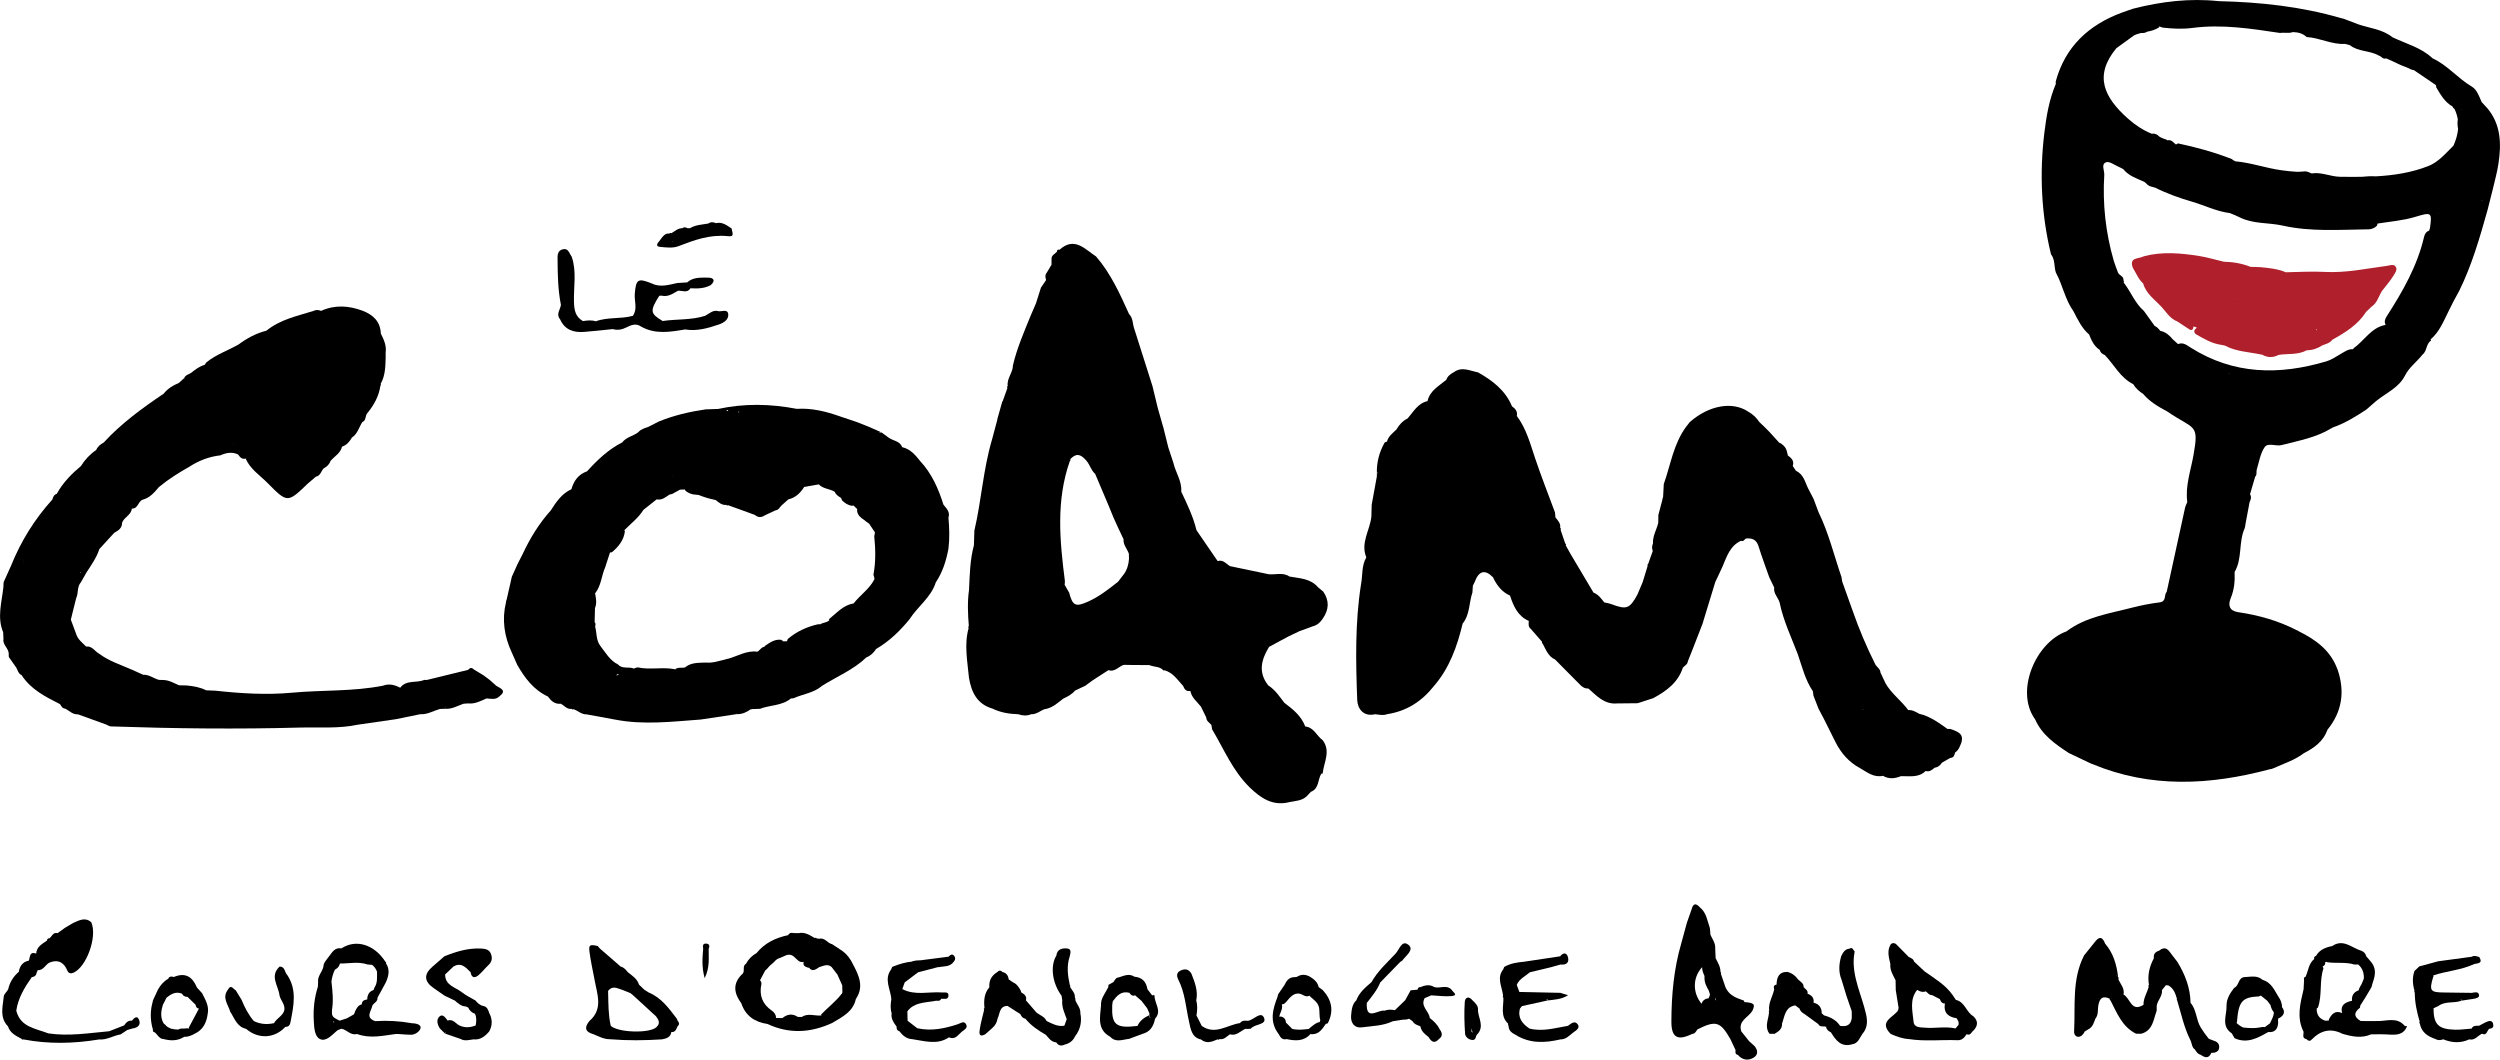 <?xml version="1.0" encoding="UTF-8"?>
<svg xmlns="http://www.w3.org/2000/svg" viewBox="0 0 1294.76 548.74">
  <path d="m1288.06 55.9c-.93-1.01-1.86-2.02-2.79-3.03-1.36-2.94-2.33-6.38-5.18-8.07-7.22-4.25-12.54-11.07-20.24-14.59-5.91-5.61-13.75-7.53-20.81-10.93-5.15-4.14-11.68-4.63-17.63-6.66h.02c-2.26-.86-4.52-1.72-6.78-2.58-.67-.31-1.36-.49-2.05-.6-20.73-6.07-42-8.34-63.53-8.84-15-1.61-29.7.18-44.23 3.88-2.05.71-4.13 1.38-6.16 2.14-17.04 6.4-29.09 17.57-34.01 35.56.01.44.03.87.04 1.31.15.1.27.22.37.35-.12-.12-.24-.24-.37-.35-3.43 8.03-4.88 16.69-5.91 25.12-2.59 21.13-1.65 42.27 3.41 63.09 2.23 2.79 1.49 6.37 2.53 9.48 3.54 6.47 4.76 13.99 9.14 20.08 2.23 4.32 4.3 8.74 8.09 12 1.22 3.1 2.58 6.11 5.55 8.01.27 1.47 1.41 2.08 2.6 2.64.18.05.35.12.52.2-.17-.07-.34-.13-.52-.2 4.85 5.05 8.02 11.74 14.67 15.04-.04-.16-.05-.33-.05-.51.02.17.04.33.05.51 1.27 2.19 3.15 3.75 5.21 5.13 3.4 3.99 7.81 6.59 12.36 8.99 14.21 9.75 16.63 5.96 13.62 22.84-1.41 7.9-4.3 15.81-3.18 24.12-.39 1-.93 1.96-1.16 2.99-3.19 14.49-6.33 28.98-9.49 43.47-1.55 1.58.06 5.01-3.66 5.48-4.79.6-9.58 1.52-14.25 2.73-11.7 3.05-23.92 4.71-33.99 12.28l-.05.04c-15.9 5.65-26.8 31.05-16.18 45.57 3.52 8.07 10.41 12.78 17.39 17.39 3.59 1.71 7.18 3.42 10.77 5.12.47.26.94.46 1.39.58 30.31 12.65 61.04 10.98 91.97 2.72.58-.05 1.15-.18 1.7-.45 0 0 0 .01.01.02 5.42-2.49 11.2-4.25 16.01-7.95t0 0s0 0 0 0c5.36-2.72 10.05-6.13 12.16-12.11 7.61-9.38 9.07-19.79 5.24-31.1s0 0 0 0c0 .03 0 .05-.01.08-3.48-9.93-11.22-15.56-20.17-19.98-.34-.35-.63-.5-.86-.44-9.57-4.99-19.82-7.85-30.47-9.43-4.54-.68-5.38-3.55-3.86-7.22 1.83-4.41 2.24-8.93 2.02-13.59 4.11-7 1.94-15.45 5.22-22.65.23-.75.36-1.53.43-2.31.7-3.74 1.41-7.47 2.11-11.21.63-1.33 1.13-2.66.22-4.08.89-3.02 1.77-6.04 2.66-9.07 1.11-1.07.46-2.53.83-3.73 1.21-3.94 1.84-8.32 4.08-11.59 1.72-2.51 5.87-.31 8.81-1.08 8.77-2.28 17.79-3.85 25.69-8.67.2-.04.41-.16.67-.4 6.31-2.19 11.96-5.62 17.48-9.31v.01s0 0 0 0c1.68-1.46 3.36-2.93 5.04-4.39.09 0 .17-.08.25-.2 5.09-4.11 11.5-6.71 14.71-12.96 2.14-4.34 6.14-7.13 9.03-10.85 2.49-1.84 1.81-5.6 4.46-7.33l.08-.39-.37-.15c4.67-3.93 6.8-9.48 9.42-14.72.88-1.76 1.76-3.51 2.64-5.27.96-1.76 1.92-3.52 2.88-5.28 6.53-13.28 10.6-27.43 14.59-41.61.89-3.53 1.78-7.05 2.68-10.58 1.02-4.48 2.31-8.92 3-13.45 1.58-10.37 1.43-20.48-5.88-29.1zm-182.91-37.56s-.06 0-.08 0c.03-.03.05-.05.08-.08v.07zm157.81 92.06c-.07.02-.15.04-.22.07 0-.04 0-.08 0-.12 0-.02-.02-.03-.02-.05.02 0 .05-.02.07-.03-.01.02-.03.05-.04.07.08 0 .15.03.23.06zm22.56-6.5c-.12-.01-.24-.03-.35-.05.09-.07.19-.13.29-.19s0 0 0 0v-.02s.01.01.02.02c0 0-.01 0-.02 0 .02.08.04.15.06.23zm-10.7-47.31c-.02.08-.03.17-.05.25-.01 0-.02.02-.03.03-.01 0-.03 0-.04-.01.18-.27-.26-.36.12-.26zm-48.59 62.22c1.57-.02 3.09-.44 4.36-1.49.47-.37.67-.94.77-1.53 6.48-1.05 13.11-1.55 19.34-3.42 8.51-2.55 8.98-2.58 7.78 5.8-.17.43-.3.88-.45 1.32-1.57.47-2.27 1.81-2.6 3.21-3.51 15.05-11.03 28.19-19.27 41-.93 1.44-1.53 2.94-.62 4.56-7.53 1.34-11.04 8.21-16.67 12.16-.05.15-.12.29-.19.43-2.58-.18-4.61 1.45-6.75 2.66-2.31 1.31-4.46 2.86-7.06 3.63-24.39 7.24-48.01 6.97-70.27-7.08-1.98-1.25-3.97-3.01-6.67-1.82-.02 0-.03-.02-.04-.02.03 0 .06-.02.09-.03-.93-.84-1.85-1.68-2.78-2.53s0 0 0 0c-1.73-2.11-3.72-3.78-6.35-4.29-.21-.23-.41-.46-.62-.7-.41-.47-.84-.91-1.32-1.3-.35-.24-.68-.42-1.01-.57-1.86-2.59-3.71-5.17-5.57-7.76-4.71-4.04-6.73-10-10.5-14.71.06-.14.19-.3.17-.43-.04-.28-.16-.55-.25-.83.17-2.15-2.34-2.36-2.87-4-.74-2.04-1.59-4.04-2.19-6.12-4.18-14.51-5.81-29.32-4.88-44.39.14-2.27-1.81-5.56 1.01-6.53 1.69-.59 4.32 1.48 6.52 2.4.78.33 1.51.77 2.27 1.15 2.82 3.53 6.97 4.8 10.83 6.56.68.49 1.33 1.02 1.89 1.66.53.36 1.09.65 1.71.83.7.17 1.39.36 2.09.55 6.15 3.11 12.68 5.4 19.22 7.31 6.47 1.89 12.69 5.04 19.46 5.87 1.79.68 3.56 1.41 5.27 2.28 6.99 3.46 14.83 2.56 22.2 4.22 14.47 3.25 29.26 2.1 43.96 1.92zm-117.3 53.04s-.04.01-.06.02c.02-.02.04-.04.07-.06 0 0 0 .01.01.02 0 0-.01.01-.02.02zm-21.59-81.41s.08-.06.13-.1c0 .07 0 .14.01.2-.05-.04-.09-.07-.14-.11zm35.13-17.69s-.02-.02-.02-.02h.03v.03zm-27.4 324.07s0 0 0 .01c-.03.02-.06.03-.1.05.03-.02.06-.04.09-.06zm56.7-79.37s-.01 0-.02 0c0-.02 0-.03 0-.05h.02v.03zm2.5-123.75c.06-.12.11-.22.17-.34.05.04.11.06.16.1-.11.08-.22.16-.33.24zm97.77-166.19s.09.06.14.09c-.05.01-.1.02-.15.04 0-.04 0-.08.01-.13zm-116.62-13.03c15.36-2.04 30.37.36 45.44 2.6 2.04-.36 4.76.33 6.57-.46 2.57.08 5.05.56 7.21 2.57 6.75.37 12.96 3.97 19.84 3.55.39.09.78.19 1.18.28.46.15.93.28 1.4.4 4.31 3.46 10.33 2.65 14.93 5.38 1.34.27 2.09 2.11 3.79 1.43 3.59 1.43 6.95 3.44 10.62 4.67.72.3 1.43.61 2.11.99.54.24 1.11.39 1.69.46 3.78 2.57 7.57 5.14 11.35 7.71.1.34.17.71.17 1.14 2.26 3.82 4.46 7.71 8.48 9.99.12.31.28.6.5.87.17.12.33.24.5.36.84 1.78 1.4 3.56 1.69 5.33-.22 1.74-.17 3.48.16 5.1-.27 2.86-1.11 5.72-2.38 8.58-4.06 3.96-7.63 8.48-13.19 10.64-8.79 3.41-17.82 4.75-26.95 5.26-.22 0-.44 0-.66-.02-2.24-.13-4.5.06-6.75.27-3.72.05-7.44.02-11.17-.02-4.97-.06-9.71-2.57-14.76-1.73-.43-.17-.86-.36-1.28-.57-.63-.24-1.29-.42-1.96-.52-1.46.16-2.9.23-4.34.25-2.59-.14-5.17-.43-7.77-.77-8.17-1.08-16-3.98-24.21-4.67-.63-.34-1.25-.72-1.84-1.19-9.01-3.55-18.32-6.08-27.78-8.09-.37.14-.72.36-1.05.6-1.34-1.03-2.34-2.69-4.46-2.21-.07-.03-.13-.06-.2-.09-.08-.08-.14-.17-.24-.24-.5-.18-1.02-.35-1.52-.52-.54-.23-1.07-.47-1.61-.7-.51-.28-.99-.63-1.4-1.09-.49-.35-1.03-.6-1.61-.75-.54-.07-1.05-.08-1.54 0-4.56-1.86-8.64-4.58-12.31-7.85-12.09-10.79-17.93-21.97-6.02-36.43 3.03-2.2 6.07-4.4 9.1-6.59 1.19-.62 2.45-1.01 3.75-1.32 1.19.1 2.29-.06 3.01-.63 2.24-.46 4.45-1 6.39-2.36-.04-.16-.04-.31-.04-.47.63.3 1.27.58 1.89.69 5.07.57 10.26.83 15.25.17zm-38.55 171.88s.08.1.11.14c-.02.02-.04.03-.07.05l-.13-.05s.05-.1.08-.14zm40.34 48.52s-.09 0-.12.02c0-.11 0-.21-.01-.32.05.1.09.2.13.3z"></path>
  <path d="m1262.73 110.35h.01z"></path>
  <path d="m471.26 320.38c4.21-6.43 10.95-11.05 13.38-18.75 3.56-5.31 5.42-11.27 6.57-17.49.66-5.35.46-10.7 0-16.04.97-2.94-1-4.76-2.59-6.72-2.62-8.33-6.08-16.21-12.15-22.69-2.47-3.16-5.06-6.15-9.23-7.1-1.17-3.23-4.61-3.23-6.91-4.86-1.26-.93-2.52-1.85-3.79-2.78-.33.1-.66.21-.99.31-.03-.07-.06-.15-.08-.22l.53-.21.56.12c-2.18-.96-4.36-1.93-6.55-2.89-2.23-.88-4.46-1.76-6.7-2.64h-.02s0 0 0 0c-2.61-.88-5.22-1.75-7.84-2.63-.17-.07-.33-.13-.5-.17-7.22-2.54-14.56-4.37-22.31-3.87-13.58-2.62-27.16-2.89-40.74.05-2.14.07-4.27.14-6.41.21-8.35 1.22-16.52 3.12-24.35 6.32-1.83.94-3.66 1.87-5.49 2.81-1.85.62-3.75 1.16-5.1 2.72-2.59 2.03-6.19 2.48-8.3 5.27-7.18 3.64-12.88 9.08-18.22 14.97-4.46 1.55-6.86 4.9-8.09 9.27-4.98 2.27-7.88 6.57-10.67 10.97-6.06 6.72-10.72 14.34-14.54 22.51-.93 1.84-1.87 3.68-2.8 5.51-.95 2.11-1.9 4.22-2.85 6.34s0 0 0 0-.01.04-.01.04c-.9 3.96-1.79 7.91-2.69 11.87-.25.42-.34.84-.32 1.28-2.18 9-.94 17.67 3 26.07.94 2.12 1.88 4.24 2.82 6.37 3.9 6.81 8.47 12.97 15.87 16.4 1.65 2.26 3.55 4.07 6.66 3.74 1.85.88 3.12 2.99 5.56 2.65l.42.34.51-.18c2.39.67 4.2 2.82 6.9 2.69.15-.2.3-.41.44-.61h.01c-.15.2-.3.41-.46.61 4.94.91 9.88 1.81 14.81 2.72 14.77 2.86 29.54 1.04 44.31-.04 6.24-.94 12.49-1.87 18.73-2.81-.18-.19-.36-.38-.54-.56h.11c.14.19.28.38.43.57 2.8.11 5.14-1.05 7.34-2.62l.28.21.29-.2 4.02-.14c5.27-2.03 11.4-1.5 16.05-5.37.45-.03.89-.06 1.34-.09 4.89-2.23 10.52-2.74 14.77-6.44 7.69-4.86 16.29-8.31 22.97-14.74 2.18-.84 3.76-2.39 5-4.32 6.93-4.04 12.56-9.53 17.58-15.72zm-182 35.97s-.02-.01-.02-.02h.02zm156.44-134.73s-.04 0-.06 0c.02.02.03.05.05.07-.09-.08-.18-.16-.25-.25.08.07.18.12.27.18zm-62.96-7.98c-.06-.01-.12-.03-.18-.04-.02-.06-.03-.12-.07-.19-.46-.65.65-.26.25.23zm-5.72-1.32c.02.22.05.42.09.6-.36-.15-.71-.33-1.04-.59h.95zm-28.82 34.23s0 .07.02.1c-.04.06-.08.11-.13.17 0-.04 0-.07 0-.11h-.02c.04-.06.09-.1.13-.15zm-4.08 5.5s.03.03.04.05c-.01 0-.03 0-.04-.01 0 0 0-.01 0-.02 0 0 0-.01.01-.02zm-34.88 117.32s-.07-.02-.1-.03c.04-.03.08-.07.11-.1 0 .04 0 .09-.01.13zm9.91-19.61c.15-.22.38-.44.71-.64.24.15.48.3.72.44-.49.07-.97.13-1.43.19zm133.73-49.8c-2.55 5.04-7.41 8.21-10.8 12.57-.02 0-.04 0-.06-.01-5.34.91-8.68 4.94-12.59 8.07-.05.31-.02.58.08.83-.04-.04-.09-.07-.13-.11-1.19 1.25-3.18 1-4.51 2-.39-.03-.77-.05-1.16-.02-5.85 1.33-11.16 3.76-15.76 7.68-.11.5-.24.87-.37 1.14-.65.01-1.3.02-1.95.04-.36-.3-.72-.63-1.06-.8-3.42-.44-5.94 1.52-8.54 3.25-.03.13-.05.24-.07.36-1.69.15-2.38 1.86-3.72 2.56-5.54-.77-10.17 2.27-15.19 3.66-.42 0-.82.1-1.21.3-3.35.76-6.62 2-10.15 1.66-3.79.17-7.69-.17-10.91 2.51-1.71.49-3.75-.38-5.23 1.12-.05-.07-.08-.14-.13-.2-6.34-1.24-12.83.47-19.17-.94-.68.1-1.32.31-1.93.64-2.61-1.17-6.06.4-8.24-2.14-4.26-2.08-6.44-6.13-9.19-9.65-2.25-2.97-1.76-6.66-2.67-9.99.17-.54.23-1.09.14-1.66-.16-.22-.28-.44-.4-.66.06-2.41.12-4.83.18-7.24 1.05-2.54.53-5.09.06-7.64 3.19-3.95 3.27-9.1 5.24-13.51.82-2.55 1.65-5.09 2.47-7.64.33 0 .67-.03 1-.12 3.41-2.89 6.13-6.2 6.73-10.83-.11-.21-.2-.42-.29-.62 3.38-3.42 7.29-6.34 9.87-10.51 2.29-1.81 4.57-3.63 6.86-5.44 2.74.56 4.63-1.16 6.67-2.49.44-.09.87-.18 1.31-.27 1.37-.76 2.73-1.52 4.1-2.27l2.58-.09c.04.14.08.3.12.47 1.11 1.11 2.52 1.7 4.04 2.06.97.15 1.95.24 2.94.32 2.84 1.13 5.77 2.04 8.8 2.61 1.65 1.27 3.2 2.77 5.54 2.52l.41.35s.51-.18.51-.18c2.33.84 4.66 1.69 7 2.53 2.28.83 4.56 1.66 6.83 2.49 1.74 1.52 3.52 1.38 5.33.14 1.82-.85 3.64-1.69 5.46-2.54 1.62-.14 2.09-1.67 3.09-2.55 1.16-1.03 2.31-2.07 3.47-3.1 3.73-.86 6.23-3.29 8.18-6.42 0 0-.01 0-.02 0 2.54-.45 5.08-.9 7.62-1.35 2.23 2.43 5.72 2.18 8.29 3.9.61 1.58 1.97 2.33 3.27 3.15.12.44.27.87.51 1.28 1.47 1.39 3.07 2.54 5.17 2.75.28-.06.53-.09.77-.1.63.61 1.26 1.21 1.89 1.82 0 .3-.01.61-.07.96.29 2.32 1.98 3.56 3.74 4.74.75.67 1.65 1.26 2.5 1.87.99 1.48 1.98 2.96 2.97 4.45 0 .58-.1 1.23-.34 1.97.68 6.69.86 13.38-.42 20.04.33.78.5 1.55.56 2.32z"></path>
  <path d="m341.57 127.82c3.24.35 6.9.81 9.78-.31 8.22-3.19 16.29-6.13 25.37-5.22 3.08.31 3.14-.23 2.17-3.96h.02c-2.47-1.59-4.81-3.57-8.1-2.75-1.36-.6-2.7-.73-3.99.19-3.2.58-6.54.64-9.44 2.39-.41.02-.82.04-1.23.06-.92-.49-1.84-.81-2.76-.02-2.35-.09-3.89 1.61-5.74 2.61-.35-.27-.65-.22-.89.15-2.1-.24-3.24 1.12-4.33 2.58-.35.48-.71.96-1.06 1.44s0 0 0 0c-1.06 1.06-1.78 2.62.21 2.84zm6.88-2.47s-.1-.03-.15-.05c0-.03 0-.05 0-.09-.15-.49.15-.2.16.13z"></path>
  <path d="m290.51 157.9s0 0 0 0c-.35 2.48-2.66 4.84-.44 7.46 2.37 5.41 6.88 6.93 12.27 6.55 5.01-.36 9.99-.97 14.99-1.47s0 0 0 0c2.42.69 4.78.3 6.93-.8 2.59-1.31 5.07-2.41 7.81-.48 7.35 4.12 15.05 2.76 22.74 1.46 6.12 1.01 11.89-.65 17.55-2.59 2.45-.84 5.11-2.5 4.8-5.32s-3.2-1.29-5-1.53c-2.93-.93-4.78 1.31-7.02 2.39-7.14 2.29-14.65 1.6-21.94 2.68-6.52-3.85-6.7-5.21-1.74-13.09.43-.01.85-.02 1.28-.03 3.29.79 5.77-1.11 8.39-2.54 2.2-.21 4.77 1.41 6.47-1.29-.13-.21-.29-.36-.45-.53.19.14.35.31.45.53 3.61.2 7.18.17 10.48-1.63 2.8-2.48 1.35-3.9-1.4-3.88-3.69.02-7.65-.36-10.77 2.46-1.71.11-3.41.21-5.12.32-4.46.94-8.91 2.45-13.41.16-7.09-2.83-8.01-2.02-8.62 5.49-.3 3.76 1.52 7.76-.97 11.33-6.29 1.79-13.03.54-19.23 2.86s0 0-.01 0c-2.19-.73-4.4-.47-6.61-.11-3.97-2.23-4.56-5.69-4.68-10.02-.22-7.77 1.49-15.69-1.18-23.34 0 0 .01-.02.02-.02-1.28-1.59-1.68-4.53-4.59-3.83-3.15.75-2.75 3.74-2.73 5.99.04 7.65.22 15.3 1.73 22.84z"></path>
  <path d="m984.68 401.96s-.01.01-.02.02 0 0 0 0c4.39-.08 9 .91 12.64-2.68 1.98.62 3.3-.56 4.65-1.68 1.66-.26 2.9-1.14 3.75-2.58 1.43-.83 2.87-1.66 4.3-2.5 1.86-.03 2.21-1.42 2.56-2.82 1.89-1.21 2.48-3.25 3.27-5.16 1.01-3.71-.34-5.34-5.83-7.03-.46 0-.92 0-1.38 0-4.56-3.22-9.04-6.59-14.66-7.86-1.78-.98-3.52-2.09-5.68-1.91-3.57-4.91-8.7-8.51-11.75-13.86-.88-1.87-1.75-3.73-2.63-5.6-.08-1.84-1.71-2.7-2.58-4.04-4.6-9.17-8.6-18.6-11.95-28.3-1.77-4.96-3.55-9.91-5.32-14.87-.11-.75-.23-1.5-.34-2.24-3.86-11.22-6.62-22.83-11.87-33.56-.86-2.3-1.72-4.61-2.58-6.91l-2.7-5.19c-1.73-3.38-2.39-7.5-6.38-9.33-.57-.84-1.14-1.67-1.71-2.51.93-2.71-.76-4.17-2.63-5.56.11-.39.04-.74-.21-1.06-.29-2.53-1.74-4.23-3.91-5.41l-.13.09c-1.7-1.88-3.4-3.76-5.11-5.63-.85-.86-1.7-1.72-2.56-2.59-.92-.88-1.85-1.76-2.77-2.64-1.43-2.17-3.25-3.93-5.51-5.22-8.22-5.65-20.54-3.51-30.53 5.31s0 0 0 0c-.58.74-1.16 1.48-1.74 2.23-6.63 8.88-8.12 19.77-11.69 29.84-.11 2.18-.22 4.37-.34 6.55h.02c-.23.54-.36 1.09-.43 1.65-.69 2.61-1.38 5.22-2.06 7.83-.01 1.34-.03 2.67-.04 4.01-.84 3.58-2.96 6.84-2.74 10.69s0 0 0 0c-.59 1.29-.59 2.6-.11 3.93-.81 2.26-1.62 4.52-2.42 6.77l-.39.4.15.54c-.85 2.78-1.7 5.57-2.55 8.35-.91 2.15-1.82 4.31-2.73 6.46-4.01 7.39-5.6 7.97-13.41 5.04-1.21-.45-2.52-.64-3.79-.95-1.58-1.99-3.03-4.13-5.57-5.08-3.97-6.68-7.93-13.35-11.9-20.03-.82-1.48-1.65-2.95-2.47-4.43.26-.43.16-.76-.28-.99-.8-2.35-1.59-4.71-2.39-7.06.29-.4.22-.73-.21-.97.37-2.34-1.16-3.83-2.45-5.43-.08-.87-.16-1.74-.24-2.61-3.41-9.21-7.01-18.36-10.16-27.66-2.61-7.71-4.61-15.63-9.6-22.29.48-2.32-.75-3.79-2.5-4.99-3.43-8.31-10.12-13.36-17.62-17.6-4.15-.75-8.3-3.18-12.48-.08-1.73.9-3.24 2.02-3.93 3.96-3.79 3.19-8.51 5.56-9.72 11.02-5.07 1.14-7.28 5.57-10.35 9-2.52 1.27-4.35 3.24-5.73 5.67-1.87 1.92-4.23 3.46-4.91 6.31-.45.07-.85.23-1.22.49-2.83 5.01-4.22 10.37-4.02 16.13.23-.34.45-.67.68-1.01-.06.45-.23.82-.68 1.01v1.34c-.89 4.9-1.79 9.8-2.68 14.7-.06 2.11-.12 4.21-.18 6.32-.78 7.01-5.7 13.5-2.61 20.98-2.55 4.32-1.82 9.28-2.74 13.92-3.13 19.89-2.72 39.94-1.97 59.93.16 4.35 3.08 8.86 9.3 7.37 2.08.24 4.16.78 6.24-.03 10.08-1.54 17.99-6.69 24.23-14.61 8.07-9.33 12.01-20.57 14.84-32.31 3.81-4.71 3.23-10.79 5.06-16.12.08-1.19.15-2.38.23-3.57.3-.58.68-1.13.9-1.74q3.26-8.89 9.51-2.55c1.94 4.1 4.52 7.6 8.83 9.49 1.77 5.47 4 10.59 9.71 13.15-.07 1.49-.39 3.04 1.07 4.13 1.93 2.22 3.87 4.43 5.8 6.65-.12.43 0 .77.36 1.03 1.68 3.07 2.82 6.57 6.4 8.16 3.54 3.58 7.08 7.16 10.62 10.73 2.02 1.73 3.4 4.45 6.64 4.3 4.31 3.79 8.24 8.3 14.83 7.71 3.56-.04 7.12-.07 10.68-.11 2.68-.87 5.36-1.74 8.04-2.61 6.79-3.66 12.84-8.04 15.38-15.83.66-.61 1.32-1.21 1.99-1.82.36-.46.53-.99.62-1.56.76-1.91 1.52-3.82 2.28-5.73 1.75-4.5 3.5-9.01 5.25-13.51 2.21-7.23 4.41-14.45 6.62-21.68 1.24-2.74 2.63-5.41 3.82-8.18 2.11-4.95 3.83-10.65 9.52-13.21 1.35.63 1.76-.82 2.66-1.19 3.16-.29 5.36.64 6.41 4.02 1.67 5.39 3.67 10.67 5.53 16 .86 1.79 1.73 3.58 2.59 5.37-.49 3.14 2.09 5.18 2.83 7.88 1.91 9.34 6.05 17.9 9.41 26.74 2.25 6.51 3.84 13.28 7.79 19.09.1.76.2 1.53.3 2.29.86 2.23 1.73 4.46 2.59 6.7.94 1.78 1.88 3.56 2.82 5.34 2.03 4.07 4.06 8.14 6.09 12.2 2.89 5.61 6.85 10.2 12.48 13.23 3.74 2.14 7.2 5.09 12.01 4.06 3.14 1.84 6.31 1.43 9.48.11zm-115.83-108.02s.03-.05.05-.08c.03.04.06.08.1.12-.05-.01-.1-.03-.15-.04zm58.24-44.58s0 .02 0 .03c0 0 0 0-.01 0 0 0 .01-.01.02-.02zm4.02 89.59c.27-.05.5-.05.71-.02-.23.01-.45.03-.71.02zm33.16 28.77c.26-.18.6-.19.93-.09-.34.02-.65.06-.93.09z"></path>
  <path d="m616.48 357.83c.65 3.51 3.48 5.56 5.5 8.15s0 0 0 0c.91 1.87 1.83 3.74 2.74 5.61.04 1.86 1.64 2.66 2.66 3.85.12.75.24 1.5.36 2.25 6.14 10.28 10.69 21.56 19.52 30.14 5.79 5.63 11.96 9.76 20.55 7.58 3.09-.64 6.39-.63 8.9-2.99.73-.78 1.46-1.55 2.2-2.33 4.36-1.68 3.47-6.39 5.44-9.44l.46.08.24-.41c.64-5.66 4.24-11.32-.02-16.97-3.15-2.2-4.51-6.67-9.05-7.1-2.02-5.49-6.37-8.92-10.81-12.27-2.5-3.23-4.73-6.71-8.29-8.96-5.43-6.77-3.65-13.4.37-19.99 1.43-.78 2.86-1.55 4.29-2.33.29-.09.57-.22.8-.43 1.43-.77 2.87-1.53 4.3-2.3.28-.1.54-.23.77-.41 1.87-.9 3.75-1.79 5.62-2.69 2.29-.83 4.58-1.67 6.88-2.5 2.33-.61 3.97-2.09 5.21-4.08 3.19-4.59 3.41-9.22.19-13.9-.91-.75-1.82-1.5-2.72-2.25-3.9-4.59-9.52-4.58-14.78-5.55-3.36-2.32-7.15-.82-10.73-1.19-6.68-1.39-13.37-2.79-20.05-4.19-2.02-1.16-3.53-3.54-6.4-2.62-3.65-5.33-7.31-10.66-10.96-15.99-1.71-7.02-4.81-13.49-7.9-19.96.44-5.43-2.89-9.82-4.04-14.82-.89-2.72-1.79-5.45-2.68-8.17-.87-3.53-1.75-7.06-2.62-10.59s0 0 0 0c0 .03-.01.07-.02.1-.82-2.9-1.65-5.81-2.47-8.71-.08-.43-.19-.84-.35-1.25s0 0 0 0c-.91-3.76-1.82-7.51-2.73-11.27-3.12-9.81-6.24-19.62-9.35-29.43-1-2.59-.57-5.69-2.77-7.86-4.74-10.47-9.44-20.96-17.06-29.78 0 0 0 0 0-.01s-.04-.03-.04-.03c-5.82-3.79-11.11-10.45-18.92-3.47-.95-.28-1.29.22-1.37 1.07-1.09 1.2-3.01 1.83-2.74 3.97 0 .9-.02 1.81-.03 2.71l-2.4 4.03c-1.06 1.21-.8 2.56-.41 3.93-.89 1.3-1.77 2.61-2.66 3.91-.86 2.71-1.71 5.41-2.57 8.12-.94 2.18-1.88 4.36-2.82 6.54-3.41 8.4-7.04 16.73-9.12 25.6 0 3.79-3.25 6.76-2.7 10.69-.37.29-.43.64-.15 1.03-.83 2.33-1.67 4.66-2.5 6.99l-.13-.12c-.1.35-.2.7-.29 1.04-.79 2.79-1.57 5.59-2.36 8.38l.08.02c-.93 3.47-1.86 6.94-2.78 10.41-4.58 15.41-5.48 31.53-9.13 47.12-.08 2.55-.17 5.11-.25 7.66-2.06 7.56-2.14 15.34-2.53 23.09-.88 6.24-.59 12.48-.1 18.72-.38.29-.41.61-.08.96-2.43 8.61-.63 17.19.15 25.77 1.25 7.52 4.22 13.73 12.28 16.04 4.16 2.03 8.6 2.73 13.17 2.87 2.26.73 4.52.99 6.78 0 2.87.15 4.86-2.01 7.38-2.77l.29.19.26-.23c3.44-.81 5.95-3.14 8.61-5.23 2.26-1.08 4.51-2.18 6.14-4.18 1.79-.85 3.59-1.71 5.38-2.56 1.29-.94 2.58-1.89 3.87-2.83 2.69-1.74 5.39-3.49 8.08-5.23 3.4 1.2 5.29-2.02 8.03-2.73l5.35.08c2.62.01 5.23.02 7.85.03.24.16.48.26.74.3 2.06.71 4.46.47 6.18 2.14l.39.38.54-.11c4.43 1.25 6.74 5.02 9.61 8.11.65 1.7 1.6 2.99 3.72 2.57zm59.27-36.24s-.02 0-.03 0 0 0-.01 0c0-.02-.02-.04-.02-.06.02.02.04.04.06.07zm-172.53-16.02s0 0 0 0 0-.01 0-.02-.02-.03-.02-.03.01-.01.02-.02v.08zm78.81-8.17c-1 1.3-1.99 2.59-2.99 3.89-4.92 3.88-9.81 7.75-15.63 10.33-6.32 2.81-7.9 2.18-9.67-4.64-.79-1.37-1.58-2.75-2.37-4.12.05-.66.22-1.33.14-1.97-2.67-20.88-4.66-41.73 2.6-62.2.37-.23.42-.52.16-.87 3.11-3.23 5.33-2.77 8.35.73 1.89 2.19 2.43 5.04 4.58 6.88 2.27 5.37 4.54 10.75 6.82 16.12s0 0 0 0c.9 2.19 1.8 4.38 2.7 6.57.82 1.8 1.63 3.61 2.45 5.41.91 1.91 1.82 3.82 2.73 5.74-.29 2.94 1.93 4.98 2.75 7.52.02.9.04 1.79.06 2.69-.2 2.87-.95 5.55-2.66 7.91z"></path>
  <path d="m257.14 355.27c-1.19-1.05-2.37-2.11-3.56-3.16-1.05-.78-2.1-1.56-3.15-2.35-1.72-1.04-3.44-2.09-5.16-3.14-1.08-1.16-1.98-.65-2.83.31-7.13 1.74-14.25 3.48-21.38 5.23-.45-.01-.9-.02-1.35-.03-4.01 1.77-9.24-.21-12.44 4.05-2.84-1.5-5.77-2.25-8.93-1.06-15.53 3.08-31.37 2.17-47.03 3.63-13.28 1.24-26.63.39-39.9-1.05l-4.61-.18c-3.18-1.6-6.6-2.19-10.1-2.51-1.34-.03-2.67-.06-4.01-.1-2.6-1.11-5.06-2.65-8.01-2.72-.79-.03-1.58-.06-2.37-.08-2.77-.73-5.1-2.82-8.16-2.64-1.84-.83-3.68-1.67-5.52-2.5-5.85-2.58-12.03-4.48-17.24-8.38-2.29-1.22-3.64-4.15-6.82-3.76-1.95-2-4.31-3.68-5.15-6.56-.91-2.45-1.82-4.89-2.73-7.33v-.03c.16-.47.27-.95.35-1.43.8-3.22 1.6-6.44 2.4-9.65 1.29-2.62.34-5.91 2.47-8.28.97-1.71 1.95-3.42 2.92-5.13 2.52-3.86 5.19-7.64 6.65-12.08 2.55-2.79 5.1-5.57 7.65-8.36 2.08-1.18 4.14-2.39 4.09-5.24 1.01-2.91 4.73-3.95 5.06-7.34 3.3.18 3.18-3.84 5.69-4.62 3.73-1 6.02-3.83 8.39-6.57 4.96-4.1 10.39-7.49 15.99-10.64v-.03c4.82-3.06 10.03-5.06 15.74-5.7 3.02-1.34 6.07-1.95 9.23-.46.95 1.35 1.91 2.67 3.9 2.1 2.38 5.52 7.43 8.69 11.42 12.74 10.24 10.38 10.35 10.28 20.91.1 1.36-1.15 2.72-2.3 4.08-3.45 2.34-.46 2.65-2.8 3.94-4.24.08 0 .16-.05.24-.14 1.59-.86 2.79-2.08 3.42-3.83 2.05-2.38 5.12-3.93 5.9-7.33 2.45-.78 3.91-2.64 5.16-4.73 2.9-1.9 3.61-5.28 5.34-7.97 2.24-.91 1.3-3.65 2.87-4.95 3.24-4.08 5.73-8.51 6.47-13.76.32-.33.38-.69.16-1.1 2.41-4.24 2.47-8.93 2.6-13.6 0-.9 0-1.79 0-2.69.51-3.6-.97-6.69-2.5-9.77-.23-6.22-3.94-9.66-9.33-11.78-7.21-2.7-14.41-3.23-21.61.03-1.36-.59-2.71-.61-4.05.06-8.41 2.63-17.17 4.4-24.25 10.2-5.37 1.34-10.12 3.93-14.54 7.2-5.51 3.11-11.61 5.16-16.59 9.23-.3.43-.6.85-.9 1.28-2.63.74-4.75 2.33-6.82 4.02h-.01c-1.28.93-3.11 1.14-3.77 2.87.12.18.24.37.37.55 0 0 0 0-.01 0-.22-.13-.33-.31-.35-.56-.94.84-1.88 1.68-2.82 2.52-3.04 1.24-5.76 2.94-7.83 5.55-11.12 7.48-21.91 15.37-31.05 25.29-1.66.92-3.11 2.05-3.87 3.86-3.23 2.19-5.82 4.99-7.89 8.29-4.93 4.12-9.37 8.66-12.49 14.36s0 0 0 0l.16-.04c-1.49.42-2.12 1.55-2.42 2.96-9.24 10.21-16.38 21.73-21.51 34.5-1.26 2.79-2.52 5.59-3.78 8.38-.04.89-.09 1.77-.13 2.66-.83 7.76-3.35 15.51-.1 23.28.05 1.15.1 2.3.15 3.46-.56 3.17 2.99 4.95 2.71 8.02.02.45.05.89.07 1.34 1.28 1.82 2.56 3.65 3.84 5.47.82 1.36 1.03 3.16 2.76 3.88 4.79 7.47 12.39 11.22 19.92 15.06.66 1.09 1.26 2.24 2.76 2.34 2.11 1.1 3.82 3.11 6.51 2.92 4.89 1.77 9.79 3.54 14.68 5.31.8.33 1.59.92 2.4.95 32.68 1.11 65.37 1.49 98.05.59 9.9-.27 19.93.65 29.76-1.47 6.6-.95 13.19-1.9 19.79-2.86 3.93-.81 7.87-1.61 11.8-2.42.26-.05.53-.1.79-.16 3.68.24 6.78-1.73 10.13-2.71.89-.04 1.79-.07 2.68-.11.18-.4.33-.79.42-1.16 0 .28-.11.65-.42 1.16 3.52.31 6.48-1.5 9.62-2.61.81-.05 1.61-.11 2.42-.16 3.49.38 6.44-1.26 9.47-2.58 2.31.12 4.73.88 6.71-1.08 3.92-3.02.67-4.05-1.49-5.39zm-136.06-125.68c.06.03.13.06.19.09-.07.03-.14.05-.21.07 0-.05.01-.1.02-.16zm-24.41-26.96c-.04.07-.07.15-.1.22v-.02c.04-.07.07-.13.11-.2zm-54.79 93.54v.51c-.11-.03-.21-.06-.32-.09.1-.13.21-.27.32-.42zm-29.45-5.09c-.06-.07-.11-.13-.17-.2.07-.02.13-.04.2-.05-.01.08-.02.17-.03.25zm9.36-8.27s0 0 0 0 .02.01.03.02v.01c-.01-.01-.02-.02-.03-.03z"></path>
  <path d="m675.72 321.58v.01z"></path>
  <path d="m908.62 541.71c-.9-.8-1.8-1.61-2.69-2.41-1.37-1.72-2.75-3.44-4.12-5.16-1.75-5.47 3.55-7.14 5.69-10.51 1.73-3.55 1.04-4.31-4.23-4.66.2-.39.1-.67-.3-.84-3.58-1.2-7.08-2.51-8.96-6.08-.09-.2-.2-.4-.33-.62-.74-2.17-1.48-4.33-2.22-6.49-.06-.24-.13-.47-.24-.69.26-.35.2-.64-.18-.85.07-2.71-1.42-4.87-2.51-7.18-.07-1.62-.14-3.24-.21-4.86s0 0 0 0c.23-2.76-1.39-4.89-2.47-7.21-.1-1.16-.2-2.32-.29-3.47-1.36-3.78-1.73-8.03-5.22-10.78-2.03-2.3-3.45-2.03-4.24.99-.83 2.37-1.65 4.73-2.48 7.1-.96 3.51-1.92 7.02-2.87 10.53-3.87 13.24-5.09 26.83-5.13 40.53-.03 8.34 3.21 10.11 10.71 6.44 1.53-.08 2.06-1.33 2.78-2.36 9.55-4.79 11.89-4.09 17.12 5.13.88 1.88 1.77 3.77 2.65 5.65-.19 1.09-.24 2.11 1.17 2.43 2.31 2.65 5.25 3.13 8.1 1.45 2.51-1.48 2.32-3.86.51-6.06zm-23.75-24.65c-.29.01-.58.04-.86.09-1.42.44-2.37 1.32-2.78 2.7-4.72-5.8-4.62-13.52.3-18.96-.02 1.67.58 3.14 1.24 4.59-.07.83 0 1.69.11 2.56.26 1.37.81 2.63 1.45 3.85.72.8.86 2.07 1.28 3.12-.14.7-.39 1.38-.74 2.04zm3.35 1c.04-.34.06-.74.04-1.27h.07c.26.92.16 1.24-.11 1.27z"></path>
  <path d="m1181.82 520.51c-.28-1.38-.69-2.7-1.53-3.85-2.28-3.57-3.8-7.85-8.5-9.18-2.79-2.55-6.14-1.53-9.34-1.44-3.41.29-2.74 4.5-5.34 5.56-2.11 2.71-3.96 5.54-3.98 9.16-.06.25-.05.36 0 .39.12 4.83-2.95 10.26 2.73 14.04.48.84.95 1.67 1.43 2.51 6.55 2.98 11.99-.13 17.43-3.2 3.23.33 4.78-1.32 5.13-4.37-.01-.9-.03-1.79-.04-2.69l.1.12c3.09-1.55 3.82-3.53 1.93-6 .03-.35.03-.69-.02-1.04zm-24.74 10.95s0 0 0 0zm18.55-1.47c-.9.66-1.79 1.32-2.69 1.98-.11-.03-.21-.06-.32-.09-.67-.02-1.33.03-1.98.18-2.96.64-5.9.39-8.84.1-1.22-.53-2.37-1.29-3.44-2.33.08-.25.14-.5.19-.77.81-10.46 2.72-12.65 11.39-13.02.32-.14.63-.29.95-.44 1.11.89 2.21 1.79 3.32 2.68.58.77 1.15 1.55 1.73 2.32.04.19.07.39.11.58.15.55.34 1.08.6 1.58.3.52.59 1.06.97 1.51.04 2.04-1.18 3.84-1.98 5.72z"></path>
  <path d="m1012.97 517.87c-.55-.82-1.09-1.64-1.64-2.46-3.77-5.4-9.39-8.61-14.58-12.32s0 0 0 0c-1.81-1.69-3.62-3.39-5.43-5.08-.38-1.49-1.74-1.83-2.85-2.47l-.06-.07c-2.18-2.21-4.36-4.42-6.54-6.63-.91-.51-1.79-.6-2.62.17-2.16 3.47-.93 6.99-.17 10.5-.03-.02-.05-.04-.07-.06-.25 3.11 1.43 5.58 2.69 8.18s0 0 0 0l.03-.12c.03 1.74.06 3.49.09 5.23.5 3.12.99 6.23 1.49 9.35-.19.33-.26.68-.21 1.06-2.28 3.8-10.46 5.75-3.89 12.34 3.01 1.3 6.06 2.47 9.39 2.65 8.4 1.31 16.85.26 25.28.59 2.34.09 3.53-1.45 4.66-3.13 2 1.01 2.38-1.09 3.48-1.82 2.4-2.5 2.61-5-.03-7.48-3.68-2.1-4.34-7.42-9.02-8.45zm1.34 12.97c-.49.6-1.12 1.16-1.52 1.79-5.28-1.16-10.6.06-15.88-.39-2.41-.2-5.55.06-5.86-3.08-.56-5.62-2.19-11.56 1.88-16.5.11.06.21.11.32.18 1.08.64 2.22 1.04 3.51.79.22-.06.42-.15.61-.24 1.01.81 1.77 2.05 3.3 1.99 1.34.7 2.67 1.39 4.01 2.09.14.36.29.71.46 1.06.51.78 1.15 1.3 2.14 1.16-.84 5 1.85 7 6.09 7.68.14.31.3.62.49.91.6.69.59 1.61.45 2.58z"></path>
  <path d="m960.14 495.5c.11-.94.24-1.88.39-2.82-.82-.6-1.03-2.37-2.67-1.38-2.41.23-3.38 2.05-4.3 3.92-1.16 4.09-1.47 8.17.2 12.22.83 2.72 1.65 5.44 2.48 8.16 0 0 0 0-.01 0s0 0 0 0c.93 2.7 1.86 5.4 2.79 8.1v.02c0 1.17.01 2.34.02 3.51-.44 3.7-2.75 4.62-6.05 4.06-1.99-3.03-4.98-4.52-8.34-5.43-.46-.43-.92-.87-1.38-1.3l.23-.04c-.17-2.76-1.47-4.59-4.25-5.22.38-2.5-1-3.83-3.13-4.67.38-1.74-1.13-2.36-2-3.36.07-2.04-1.62-2.82-2.83-3.94-1.38-1.97-3.19-3.34-5.53-3.97-4.54-.1-5.57 2.84-5.68 6.57-1.57.26-1.58 1.29-1.22 2.49-.8 3.69-3.13 7.01-2.6 11.02l-.26.31.22.34c-.1.69-.2 1.38-.29 2.08-.62 3.08-1.77 6.17.47 9.21.88.02 1.76.04 2.64.05 2.08-1.22 4.05-2.52 3.89-5.36 1.39-3.78 1.5-8.48 6.83-9.39.74.55 1.48 1.11 2.22 1.66.63 2.21 2.84 2.76 4.31 4.09l5.4 3.93c.88 1.82 2.73.9 4.06 1.43.21 1.48 1.23 2.27 2.48 2.85 2.53 4.05 5.2 7.86 10.96 6.2 3.17-.41 3.87-3.27 5.34-5.37 2.67-3.02 2.73-6.54 1.91-10.19-2.22-9.9-7.26-19.29-6.31-29.78zm-31.7 15.91s-.02.06-.03.1c-.11 0-.22-.01-.33-.04.12-.02.22-.05.35-.06zm35.13 10.32c-.05-.09-.11-.19-.16-.28h.31c-.06.09-.1.19-.15.28z"></path>
  <path d="m144.81 500.58c-5.33 4.98-.56 9.99-.05 14.99.61 2.58 2.94 4.58 2.52 7.51-.73 3.1-3.99 4.2-5.35 6.79v.02c-3.6.81-7.11.57-10.47-1.08-2.81-3.29-4.75-7.09-6.38-11.06-.99-1.62-1.99-3.24-2.98-4.86-1.32-.59-2.46-3.39-4.07-.32-3.19 4.18.13 7.67 1.21 11.39 2.24 3.42 3.42 7.81 8.2 8.89 6.38 5.44 14.74 5.02 20.33-1.01 1.84.02 2.49-1.15 2.73-2.73 1.58-8.2 3.4-16.41-1.71-24.13-1.46-1.34-1.03-4.4-3.98-4.4zm3.89 24.36s0 0 0 0c-.01-.01-.02-.03-.03-.04h.04v.04z"></path>
  <path d="m496.03 530.45c-6.75 2.22-13.6 3.68-20.74 2.12s-.02.12-.02.12c-1.74-1.34-3.49-2.68-5.23-4.03-.03-1.64-.06-3.27-.1-4.91 3.51-4.63 8.8-4.4 13.7-5.25.4-.06.8-.13 1.19-.23 1.06.15 2.07.19 2.62-1 1.42-.11 3.51.67 3.74-1.44.26-2.38-1.95-1.73-3.33-1.83-6.86-.5-13.95 1.73-20.55-1.75.42-1.16.83-2.32 1.25-3.48 2.31-1.74 4.62-3.48 6.93-5.21 3.21-.84 6.42-1.67 9.64-2.51.28-.06.56-.13.83-.22l.06.1c2.77-.6 5.95-.03 7.92-2.84 1-1.14.94-2.41-.07-3.34-1-.93-1.87.06-2.65.73-4.78.62-9.56 1.23-14.33 1.85-1.53 0-3.05.12-4.55.59l.09.08c-3.33.33-6.51 1.21-9.59 2.47-.27.09-.53.19-.79.31-.16.4-.32.81-.48 1.21-3.92 5.17-.34 10.31.06 15.46 0-.31 0-.62.01-.93.01.31.01.62-.01.93-.38 2.45-.61 4.89.15 7.32-.42 2.76 1 4.84 2.56 6.87-.12 1.19.24 2.09 1.47 2.48 1.7 2.2 3.69 3.92 6.64 4.07 6.42.92 12.9 3.18 19.06-.96 3.22 1.49 4.67-1.29 6.53-2.83 1.23-1.02 3.56-2.02 2.16-4.15-1.11-1.68-2.75-.26-4.17.2zm-24.95 3.72s-.05-.05-.07-.08c.04.01.07.02.1.03-.01.02-.03.03-.04.04z"></path>
  <path d="m682.95 511.24c-.53-2.53-2.32-4.02-4.36-5.31-2.31-1.33-4.62-1.51-6.93 0-.43.05-.87.09-1.3.14-2.74.03-4.06 1.84-5.09 4.03-.96 1.41-1.92 2.81-2.89 4.22-.51.59-.68 1.22-.72 1.87-2.47 6.46-4.4 12.92.61 19.42.85 1.65 1.82 3.13 4.07 2.54 4.5.97 8.85 1.26 12.33-2.6 4.22.56 6.05-2.48 8-5.32.4.06.74-.06 1.03-.35 3.21-6.33 2.04-11.99-2.64-17.11-.7-.51-1.41-1.03-2.11-1.54zm-4.66 4.37s.02.03.03.04c-.06.01-.11.02-.17.04.05-.03.1-.05.14-.08zm5.18 13.75c-1.83.21-3.09 1.48-4.47 2.52-.4.35-.84.65-1.22 1.01-2.92.34-5.83.73-8.76-.1l.09-.08s0 0 0 0c-1.04-1.04-2.08-2.09-3.13-3.13-.05-.52-.11-1.04-.32-1.51-.46-.82-1.17-1.34-2.08-1.57-.36-.04-.71-.03-1.07 0 .47-2.11 2.02-4.06 1.36-6.34.38-.03.76-.09 1.13-.23 1.46-1.07 2.31-2.72 3.7-3.85 1.92-1.73 4-2.03 6.25-.68 1.04.56 2.09.89 3.19.28.14.12.28.23.42.35.05.08.1.16.15.24 1.68 1.44 3.51 2.75 4.28 4.96.62 2.3.11 4.83.8 7.12-.09.34-.21.67-.33 1.01z"></path>
  <path d="m812.06 531.28c-6.6 1.09-13.14 3.15-19.94 1.41-3.68-2.47-6.22-5.49-4.93-10.34.34-.43.68-.86 1.02-1.28 4.41-.97 8.81-1.94 13.22-2.91-.18-.2-.35-.39-.53-.58.16-.04.32-.07.47-.11.09.22.11.46.06.69 3.49-.49 7.13-.46 10.68-2.74-1.76-.53-2.89-.88-4.03-1.23-7.07-.15-14.14-.3-21.21-.46-.44-1.23-.89-2.45-1.34-3.68 1.35-3.14 4.43-4.45 6.81-6.51 3.55-.85 7.1-1.7 10.64-2.55 1.74-.49 3.47-.98 5.21-1.46 3.25.4 4.74-1.24 3.75-4.17-.77-2.27-2.56-1.85-3.93-.09-6.21.93-12.42 1.87-18.63 2.8-3.6.34-7.16.82-10.34 2.72s0 0 0 0c-.17.41-.34.81-.51 1.22-3.35 4.23-.89 8.49-.21 12.74.05.36.09.73.14 1.09-.25.35-.19.65.16.9.12 4.62-1.72 9.6 2.49 13.46-.03.15-.12.31-.09.44.06.28.19.54.29.81.04 2.53 1.89 3.57 3.77 4.59 7.31 4.5 15.09 4.14 23.03 2.28 2.92.07 4.7-2.11 6.73-3.62 1.27-.94 3.62-2.24 2.31-4.13-1.56-2.24-3.48-.47-5.08.69z"></path>
  <path d="m213.15 529.91c-6.23-1.12-12.5-1.46-18.82-1.06-5.4-1.83-2-5.23-1.45-8.12.84-1.37 2.8-2 2.63-4.02 1.44-2.64 2.88-5.28 4.32-7.93 1.46-3.3 2.26-6.6.05-9.92l.09-.5s-.39-.32-.39-.32c-5.83-8.96-15.18-11.79-22.75-6.88-3.5-.61-4.82 2.11-6.51 4.27l-.03.05c-1.16 1.62-2.76 3.01-2.81 5.23-.64 2.77-3.16 4.9-2.73 8.03-.04.74-.07 1.49-.11 2.23-1.81 5.71-2.46 11.59-2.14 17.52.19 3.46.33 8.17 3.13 9.6 3.16 1.62 6.22-2 8.88-4.27.63-.54 1.59-.7 2.39-1.04 2.79.56 4.73 3.63 8.02 2.73 6.69 2.51 13.37.88 20.06 0h1.34c2.18.14 4.35.4 6.53.4 2.49 0 4.85-2.1 4.99-3.6.17-1.89-2.69-2.33-4.72-2.4zm-40.23-.19c-.14-.18-.25-.41-.31-.72.15.01.3.03.45.04-.06.25-.1.47-.13.67zm17.02-12.08c-1.54.26-2.55.97-2.57 2.52-1.93.42-2.68 2.05-3.48 3.63-.13.62-.37 1.14-.67 1.59l-3.61 2.04c-1.24.4-2.48.79-3.72 1.19-1.69-.94-4.01-1.55-3.97-3.89 0-.52 0-1.05 0-1.57.84-4.9.29-9.87-.27-14.84.28-2.06.81-4.1 1.79-6.09.41-.3.84-.59 1.27-.86.66-.69 1.19-1.43 1.29-2.35 4.77.05 9.57-1.13 14.28.48.83.11 1.66.19 2.5.23 1.24 1.08 2.05 2.28 2.49 3.57-.08 2.74.35 5.59-1.24 7.99-.23.46-.41.95-.55 1.45-2.35.74-3.26 2.54-3.31 4.98-.08-.02-.14-.05-.22-.06z"></path>
  <path d="m646.3 528.69c-1.53-.17-3.04-.28-4.1 1.17-6.57.91-12.81 6.39-19.81 1.47-.91-1.81-1.82-3.62-2.73-5.43.44-2.61.59-5.21-.11-7.81 1.01-4.92-.76-9.35-2.49-13.78-1.55-2.76-3.85-2.73-6.18-1.34-1.62.96-1.43 2.85-.72 4.2 3.63 6.98 3.99 14.71 5.69 22.15.76 3.31 1.25 8.03 6.18 9.03h-.02c2.84 2.35 5.67 1.2 8.49-.04l.58.16.5-.32c2.38.43 3.73-1.39 5.4-2.49 3.35 1.03 5.38-1.69 7.97-2.8 1.05-.08 2.56.24 3.07-.33 2.03-2.31 8.36-1.75 6.55-5.56-1.64-3.44-5.32 1.32-8.27 1.71z"></path>
  <path d="m243.73 503.55c.5 2.99 2.19 3.11 4.14 1.46 1.83-1.55 3.3-3.53 5.07-5.16 1.91-1.76 2.17-3.79 1.25-6-.89-2.14-2.86-2.47-4.94-2.59-6.73-.37-12.97 1.55-19.09 4.01-2.05 1.78-4.08 3.58-6.14 5.34-4.61 3.95-4.45 7.64.55 11.11 1.88 1.31 3.76 2.62 5.65 3.93 1.8.86 3.61 1.72 5.41 2.58 1.64 1.49 3.29 2.96 5.68 3.03.4.19.8.39 1.2.58.69 1.58 1.85 2.64 3.48 3.2.93 1.98.75 4.02.35 6.07-2.68 1.02-5.23 1.3-8.08.13-2.15-.88-3.52-3.72-6.44-2.71-1.08-1.35-2.42-3.56-4.09-2.18-1.91 1.58-1.28 4.17.07 6.27.9.89 1.79 1.78 2.69 2.68-.09-.25-.04-.46.16-.64.05.02.1.03.15.06-.1.19-.2.39-.31.58l7.99 2.75c2.18 1.29 4.43.53 6.67.24 3.61.41 6.03-1.58 8.2-4.08 1.76-3.19 1.71-6.39.02-9.59-.43.31-.77.51-1.05.63.35-.21.7-.42 1.05-.63-.53-1.58-1.04-3.17-2.96-3.61-1.81-.32-3.04-1.5-4.17-2.83-.22-.23-.46-.35-.7-.4-2.17-1.25-4.42-2.39-6.37-3.92-3.29-2.59-8.55-3.41-8.64-9.08l-.07-.02c1.37-1.31 2.75-2.63 4.12-3.94s-.03-.01-.05-.02c4.14-2.75 6.63.12 9.2 2.72z"></path>
  <path d="m1230.64 528.82c-2.67 0-5.35-.02-8.02-.03-3.63-2.09-3.67-4.38-.4-6.87.06-.4.13-.79.2-1.19.85-1.35 1.7-2.7 2.56-4.04 1.02-1.71 2.03-3.42 3.05-5.14s0 0 0 0c.3-.56.46-1.13.54-1.7 1.25-3.78 2.58-7.55-.32-11.3-.09-.14-.19-.28-.32-.42-.81-.96-1.63-1.92-2.44-2.88-.35-1.37-1.18-2.31-2.5-2.83-4.95-1.41-9.32-6.44-15.15-2.45-3.42.68-6.52 1.87-8.38 5.11-.79.25-1.14.77-.93 1.6-2.9 2.37-3.04 6.07-4.43 9.17-.78.24-1.06.74-.81 1.52-.08 1.66-.17 3.32-.25 4.98-1.74 7.34-3.71 14.69 0 22.03.06 1.43-.95 3.29 1.48 3.8.89.89 1.81 1.28 2.79.13 4.64-4.73 9.9-6 15.95-2.85 4.9 1.38 9.81 2.42 14.76.23 2.89.01 5.78-.11 8.66.08 4.1.26 8.08.47 9.95-4.31-.38-.04-.77-.06-1.15-.08-4.21-5.08-9.79-2.27-14.83-2.59zm-2.76-24.25s0 .03 0 .04c-.01 0-.03-.02-.04-.02.01 0 .02-.01.04-.02zm-9.77 13.79c-.09 0-.18-.02-.28-.02-3.4.84-5.93 2.28-4.84 6.32-3.49-1.54-5.39.44-6.87 3.31 0 .2.01.39.04.57-.66.03-1.33.05-1.99.08-.27-.2-.5-.27-.71-.29-2.57-1.11-3.74-3.17-3.63-6.06.24-.12.47-.28.67-.52 2.27-6.56.6-13.69 2.84-20.26-.17-.3-.32-.61-.46-.92 1-.44 1.53-1.19 1.37-2.39l.53.08.26-.19c.06.09.1.18.17.26 4.67.7 9.47-.21 14.08 1.18.67.05 1.33.04 1.98-.04 2.38 2.01 3.07 4.55 2.97 7.34-.6 1.3-.93 2.74-1.79 3.91-.41.68-.73 1.39-.9 2.16-2.57.92-3.73 2.75-3.44 5.48z"></path>
  <path d="m596.75 515.57c-.83-1.09-1.67-2.18-2.5-3.27-.61-3.84-2.72-6.12-6.71-6.46-2.77-1.84-5.41-.5-8.07.34-1.6.07-2.07 1.45-2.86 2.46-.84.47-1.69.95-2.53 1.42-.04.39-.07.78-.1 1.17-.14.21-.25.42-.32.64-1.46 2.84-3.69 5.38-3.44 8.89-.45 6-2.22 12.39 4.77 16.2 2.96 3.18 6.45 1.4 9.79 1.07 2.23-.84 4.47-1.68 6.7-2.51 4.18-1.01 5.97-4.04 6.74-7.94 3.77-4.11-.48-8.04-.28-12.08-.41-.21-.81-.19-1.19.06zm-1.58 10.21c-2.66 1.26-4.93 2.88-6.07 5.58-.03 0-.06-.01-.08-.02-11.03 1.37-13.4-.57-13-10.54.02-.75.18-1.51.31-2.27 2.1-2.8 4.29-5.45 8.61-4.36.15.23.3.46.47.67.68.73 1.46 1.11 2.46.63l3.33 2.91c.01-.06.01-.1.02-.16.04.04.07.07.1.11h.02c-.04.02-.08.04-.12.07.96 1.25 1.92 2.5 2.88 3.76.41.93.83 1.86 1.24 2.79-.18.31-.19.64-.04.96.19.67.38 1.07.56 1.31-.25.03-.5-.31-.72-1.42z"></path>
  <path d="m436.43 492.61c-1.82-1.21-3.64-2.41-5.47-3.62-2.42-.47-3.74-3.56-6.67-2.8-.44-.06-.88-.11-1.32-.17-.26-.41-.58-.47-.97-.18-2.6-1.5-5.11-3.29-8.39-2.56-.89-.01-1.78-.03-2.67-.04-1.19-.33-2.16-.07-2.78 1.08-6.42 1.36-12.1 4.03-16.33 9.26-2.37 1.34-4.22 3.19-5.5 5.6-2.22 1.24-.08 4.18-2.14 5.48-4.92 4.92-3.98 9.92-.26 14.96 2.18 6.52 6.98 9.74 13.56 10.7 11.24 5.26 22.39 4.6 33.47-.51 5.17-3.09 10.82-5.71 12.3-12.44 4.35-6.42 1.54-12.24-1.54-18.03-1.24-2.65-2.93-4.96-5.29-6.74zm-10.82-4.01c-.07.06-.14.14-.21.2-.01-.07-.03-.13-.04-.2zm10.39 26.11c-.05.02-.11.04-.15.06-3.09 3.96-7.07 7.01-10.54 10.58 0 .21.04.4.09.59-.04 0-.07-.02-.11-.03-3.32.36-6.9-1.38-9.99.77-.7 0-1.39 0-2.09 0-2.67-1.8-5.34-1.61-8.02.59-1.06-.02-2.13-.04-3.19-.07h-.1s0 0 0 0c.03-1.71-.99-2.98-2.21-3.82-4.88-3.38-6.58-7.9-5.37-13.64.17-.81-.21-1.55-.77-2.17.05-.02.09-.04.14-.06 0 0 0 .01.01.02l.02-.03s0 0 0 0c.86-1.62 1.71-3.23 2.57-4.85.32-.23.62-.49.88-.79.83-1.03 1.72-2.01 2.8-2.79.41-.33.79-.68 1.14-1.08.81-1.06 1.92-1.64 3.17-2 .5-.18 1.01-.39 1.48-.65 1.89-1.02 3.76-1.43 5.55.23 1.48 1.21 2.58 3.2 4.94 2.59-.63 1.97.82 2.54 2.37 3.04.12-.01.23-.05.34-.07 1.85 2.45 3.6.83 5.36-.27 2.12-.56 4.24-1.93 6.38-.03.99 1.29 1.98 2.57 2.97 3.86.83 1.84 1.66 3.67 2.48 5.51s.04-.02.04-.02c.03 1.29.06 2.57.1 3.86-.23.2-.31.41-.3.63zm7.05-3.29s0 0 0 0v.11c-.02-.02-.05-.04-.07-.05.02-.02.04-.04.07-.06z"></path>
  <path d="m1143.83 537.86c-1.46-1.79-2.78-3.64-4.01-5.63-2.53-4.08-2.13-9.23-5.35-12.88h.02c-.12-7.77-2.85-14.7-6.84-21.23-.82-1.05-1.64-2.1-2.45-3.15-1.81-2.3-3.24-5.63-7.02-2.58-1.95.56-2.98 1.76-2.68 3.88-2.33 4.33-3.39 8.88-2.55 13.8-.35.32-.39.67-.11 1.06-.89 3.09-2.81 5.88-2.71 9.26-6.46 4.1-6.85-3.64-10.36-5.3.73-3.22-1.61-5.4-2.69-8.01.29-.38.26-.72-.1-1.03-.36-.28-.78-.71-1.16-1.04.28.12.65.44 1.16 1.04-.75-6.36-2.43-12.37-6.73-17.35-1.13-2.9-2.6-4.26-5.08-1.13-1.92 2.42-3.87 4.83-5.81 7.24-6.41 12.47-4.46 26.13-5.17 39.33-.17 3.19 3.51 4.3 5.51.06.84-.5 1.68-1.01 2.52-1.51 1.74-1.24 2.24-3.21 2.96-5.04s0 0 0 0 0 0-.01 0c1.77-2.14 1.13-4.87 1.63-7.3.79-3.79 2.54-4.65 5.86-3.1-.12.39 0 .68.37.86 3.4 6.55 6.01 13.7 13.29 17.27h2.64c6.07-1.69 6.27-7.32 7.99-11.92.01-.9.02-1.8.03-2.7.5-2.8 3.06-4.91 2.71-8 .68-.84 1.37-1.69 2.05-2.53l1.23.1c2.81 1.54 3.71 4.3 4.52 7.11l-.2.35.26.3c2.09 6.81 3.5 13.84 6.7 20.28 1.03 1.66.69 4 2.57 5.24.68 1.18 1.43 2.28 2.86 2.64 2.2 1.54 4.25 2.22 5.59-1.01 2.24.17 4.1-.79 4.07-3.01-.05-3.3-3.46-3.14-5.51-4.35zm-64.29-23.78s0 0 0 0 0 0 .01-.01c0 0 0 .01-.01.02zm52 8.07s0 0 0 0c-.01-.01-.03-.03-.04-.04.02 0 .03 0 .05-.01v.06z"></path>
  <path d="m68.38 528.61c-1.96-.2-3.11.95-4.06 2.43-2.58 1.01-5.17 2.03-7.75 3.04-10.5.94-20.96 2.7-31.55 1.11-6.49-2.57-14.41-3.12-16.59-11.76.97-6.59 4.32-12.07 8.04-17.38 1.64-.15 2.43-1.13 2.62-2.69.32-.24.42-.54.31-.92s0 0 0 0c3.18.3 4.09-3.03 6.46-4.02 3.52-1.25 6.28-.67 8.33 2.83.7 1.2 1.04 3.66 3.73 2.57 6.79-2.76 12.57-18.6 9.41-26.01l.1-.04c-3.25-3-6.38-1.13-9.52.23-1.43.85-2.86 1.69-4.29 2.54-1.27.91-2.53 1.82-3.8 2.74-2.33-.61-2.87 1.61-4.16 2.64-.84-.04-1.25.38-1.31 1.2-2.45 1.76-5.39 3.11-5.6 6.73-3.62-1.23-3.09 1.87-3.82 3.66-3.22.63-4.67 2.82-5.22 5.83-2.83 2.43-4.7 5.44-5.5 9.1-.76 1.45-2.4 2.43-2.33 4.34-.6 5.13-2.01 10.39 2.26 14.78 1.08 3.5 4.11 4.87 6.98 6.43l.41.43.58-.11c13.07 2.51 26.13 2.19 39.2.03s0 0 0 0c4.01.35 7.38-2 11.15-2.62 1.14-.76 2.29-1.51 3.43-2.27s0 0 0 0l2.67-.78c2.94-.36 4.66-2.07 3.32-4.81-1.02-2.1-2.54-.5-3.54.76zm-42.43-34.68s-.08.07-.11.1c0-.03 0-.06 0-.1h.12z"></path>
  <path d="m1288.53 528.95c-1.61.6-3.1 1.52-4.64 2.3-1.46.01-3.03-.25-3.84 1.47-2.82.2-5.65.63-8.47.57-8.75-.2-11.25-2.75-11.25-11.1.86-.4 1.72-.81 2.58-1.21-.16-.2-.33-.41-.49-.61.01-.02.02-.03.03-.04.15.22.3.44.45.65 3.57-2.68 8.09-1.19 11.92-2.74-.16-.17-.31-.33-.47-.5.13-.05.27-.08.4-.14l.07.64c2.12-.32 4.26-.59 6.37-.96 1.26-.22 3.05-.61 2.7-2.09-.45-1.88-2.36-1.17-3.78-.98-4.66-.07-9.32-.17-13.97-.19-7.54-.03-8.12-.78-6.03-7.93.25-.28.3-.6.15-.95 6.97-2.29 14.46-2.73 21.19-5.87 1.94-.42 4.58-.34 2.58-3.59-1.3-.41-2.58-.97-3.93-.17-5.85.79-11.69 1.58-17.54 2.37 0 0-.01 0-.02 0s0 0 0 0h.1c-2.79.76-5.59 1.53-8.38 2.29-.44.07-.88.18-1.32.36-.82.78-1.65 1.56-2.47 2.34-1.23 3.45-.98 6.89.03 10.34l-.19.47.31.4c.01 5.15 1.1 10.12 2.54 15.03-.26.38-.23.73.09 1.05.86 4.54 4.13 6.63 8.13 7.97 1.31.79 2.65.6 4 .14 4.47 1.86 8.95 2.1 13.44.04 2.94.68 4.41-1.95 6.61-2.93 2.77 1.26 2.5-2.02 3.99-2.67 1.88 0 2.11-1.24 1.74-2.62-.35-1.31-1.61-1.54-2.65-1.15zm-34.71-1.33c-.03-.07-.05-.15-.07-.23.06.06.11.12.17.18-.03.02-.06.03-.1.04zm5.2-9.1s-.03-.1-.03-.14c.03.04.07.09.1.13-.02 0-.05 0-.07.01zm21.2 15.6s.02-.09.04-.14c0 .04.01.09.02.13-.02 0-.04 0-.06 0z"></path>
  <path d="m742.76 511.21s0 0-.01 0c-2.41-1.59-4.82-.89-7.22.04-.94-.08-1.2.56-1.36 1.3-1.19.11-2.38.22-3.58.33-.94 1.71-1.89 3.42-2.83 5.14-1.78 1.72-3.56 3.43-5.33 5.15-1.77-.29-3.54-.49-5.26.28-3.34-.79-9.84 5.73-9.3-4.02 2.59-3.35 5.35-6.59 6.95-10.59 3.47-3.57 6.95-7.14 10.42-10.71.36-.23.83-.39 1.06-.71 1.81-2.5 6.25-5.53 3.21-8.03-3.6-2.96-4.79 2.64-6.91 4.68-4.36 4.65-9.15 8.93-12.31 14.59-3.13 2.7-6.33 5.34-7.84 9.39-2.24 2.09-2.42 5.04-2.69 7.71-.39 3.82 1.52 6.84 5.65 6.29 5.33-.71 10.87-.73 15.9-3.13 1.77-.28 3.54-.55 5.31-.83 1.08.03 2.14-.03 3.15-.49.61.43 1.22.86 1.83 1.29.86 1.74 2.67 2.01 4.2 2.72l-.16.02s0 0 0 0c.48 2.5 2.28 3.98 4.17 5.39 1.4 2.35 2.99 3.81 5.42 1.1h.01c2.37-1.73 1.49-3.55.18-5.39-1.13-2.29-2.95-3.95-4.92-5.49-.34-3.57-5.03-6.02-2.66-10.3 1.13-.48 2.27-.97 3.4-1.45 3.47.16 6.98.7 10.41.39 3.89-.35.86-2.01.27-3.14-2.62-3.08-6.17-.58-9.15-1.54zm-6.91 13.55s-.02 0-.03 0z"></path>
  <path d="m556.88 517.83c.19-.4.12-.76-.19-1.08.21-2.33-1.43-3.83-2.51-5.59.2-.4.15-.77-.14-1.1-1.08-4.9-1.66-9.8-.04-14.71.34-1.66 1.2-3.87-1.33-4.13-2.51-.26-5.19.3-5.59 3.72-3.29 5.34-2.11 14.28 2.72 20.78.12.78.23 1.56.35 2.33-.36 3.52 1.18 6.59 2.32 9.76-.41 1.14-.82 2.28-1.23 3.42s0 0 0 0c-3.45.57-6.32-1.03-9.24-2.47-1.02-2.28-3.4-2.93-5.17-4.33-1.83-2.12-3.67-4.23-5.5-6.35.6-2.2-.87-3.2-2.42-4.13-.13-.4-.27-.8-.4-1.2-.97-1.66-2.01-3.26-3.91-4.01-.73-.51-1.47-1.03-2.2-1.54-.22-1.95-1.18-3.29-3.15-3.78-.88-.83-1.76-1.08-2.67-.03-3.01 1.79-4.48 4.39-4.19 7.92-2.71 3.16-2.93 6.9-2.52 10.79-.39.24-.44.53-.18.9-.77 3.31-1.74 6.59-2.24 9.93-.23 1.58-.83 4.62 2.8 2.75 1.2-1.07 2.39-2.13 3.59-3.2 1.55-1.31 2.5-2.97 2.8-4.98v.03c1.29-2.53.81-6.47 5.15-6.58 2.22 1.42 4.45 2.85 6.67 4.27.49 1.19 1.21 2.14 2.59 2.35 2.9 3.6 6.66 6.11 10.61 8.37 1.52 1.68 2.77 3.74 5.39 3.91 1.09 1.75 2.58 1.99 4.37 1.14 2.41-.59 4.24-1.89 5.31-4.18 2.78-3.59 3.68-7.62 2.79-12.07.2-2.72-1.84-4.58-2.65-6.91zm-8.31-12.94s0 0 0 0c0-.02 0-.05-.01-.07h.05c-.01.03-.02.05-.04.08z"></path>
  <path d="m365.77 488.69c-1.92-.13-1.83 1.3-1.59 2.65-.37 4.64-.86 9.28.77 15.27 2.79-5.76 2-10.52 2.07-15.15.6-1.39.53-2.65-1.25-2.77z"></path>
  <path d="m765.46 523.36c.29-2.42-1.32-3.82-2.83-5.27-1.91-2.41-3.85-1.61-4.02.82-.37 5.46-.21 10.98.16 16.44.11 1.62 1.74 3.09 3.72 3.26 2.21.18 1.54-2.37 2.8-3.14 3.45-4 .41-8.08.14-12.13h.02zm-2.84-1.24s0 0 0 0c.05.02.11.05.16.07-.06.04-.11.09-.17.14v-.2s0 0 0 0zm-.52 12.09c.03-.61.03-1.21 0-1.82.11.71.25 1.43.49 2.14.84-.28-.14.57-.5-.31z"></path>
  <path d="m104.67 514.39c-.9-.99-1.79-1.97-2.69-2.96-2.29-5.55-5.99-7.98-11.96-5.43-1.22-.41-2.31-.43-2.95.95-2.34 1.27-3.9 3.27-5.24 5.5-.86 1.87-1.73 3.74-2.59 5.6s.07.02.07.02c-1.6 5.01-1.62 10.03-.14 15.07-.02.34 0 .69.04 1.03l.05.05c2.23.71 2.7 3.84 5.4 3.9 3.74.98 7.38 1.04 10.76-1.18 1.95.16 3.62-.64 5.28-1.51 4.55-2.05 6.31-5.93 6.9-10.57.75-3.98-1.3-7.17-2.94-10.47zm-6.73 18.31s0 0 0 0v.01zm-.14-.53c.03.17.09.33.14.49-.04 0-.09.01-.13.02-.27-.04-.54-.09-.81-.13-1.49.35-3.5-.27-4.66.68-1.29-.03-2.57-.18-3.84-.5-.93-.5-2.01-.86-2.59-1.66-.43-.38-.83-.78-1.25-1.17-1.69-3.1-1.31-6.29-.31-9.5.39-.77.82-1.52 1.21-2.3.2-.56.47-1.05.79-1.49 2.31-1.85 4.75-3.25 7.88-1.99.26.4.54.78.89 1.12.51.3 1.06.49 1.66.54.1 0 .19-.03.28-.04 1.43 1.39 2.86 2.79 4.29 4.18 0 .08-.02.16-.01.24.19.89.64 1.53 1.6 1.68.03 0 .06.02.09.02-1.74 3.28-3.53 6.52-5.23 9.81z"></path>
  <path d="m350.44 527.47c-4.04-5.28-7.92-10.72-14.38-13.4-.78-.48-1.55-.97-2.32-1.45-.93-.89-1.87-1.78-2.8-2.68-.91-3.01-3.44-4.56-5.71-6.36l-.08-.08c-1.03-1.25-2.04-2.52-3.73-2.92-3.57-3.1-7.15-6.21-10.72-9.31-.39-.44-.78-.89-1.17-1.33-3.97-.91-4.69-.6-4.26 2.81.61 4.92 1.74 9.78 2.65 14.67 1.28 7.38 4.64 15.02-2.63 21.34-2.86 3.41-2.22 5.73 2.15 6.9 2.75 1.16 5.42 2.62 8.54 2.57 8.95.75 17.91.64 26.86.06 2.26-.43 4.42-.98 4.83-3.78 2.17.19 2.58-1.55 3.26-2.99 1.07-.93.88-1.87.05-2.83-.17-.41-.35-.82-.52-1.23zm-9.31 2.8c-.17.56-.55 1.15-1.22 1.76-3.55 3.24-19.86 2.8-23.61-.76.02-.06.03-.11.05-.17-.03 0-.06 0-.08.01-.62-2.77-.91-5.56-1.07-8.36-.14-2.61-.17-5.23-.23-7.85-.01-.57-.02-1.13-.04-1.7.34-.44.68-.77 1.03-1.03 2.14-1.57 4.45-.02 6.7.62.04.02.08.03.11.05 1.1.45 2.21.89 3.31 1.34l.45.18 1.36 1.11c.24.22.49.45.73.67 3.67 3.36 7.33 6.72 11 10.09 0 0 0 .02-.01.02.02 0 .04.02.06.02.41.54.79 1.07 1.08 1.61.41.77.61 1.55.36 2.37z"></path>
  <path d="m1240.6 137.95c-1.04-1.28-2.94-.46-4.45-.26-10.75 1.44-21.37 3.75-32.36 3.13-6.63-.37-13.3.1-19.96.19-4.27-1.82-8.82-2.22-13.37-2.66-1.63-.05-3.26-.1-4.9-.15-4.44-1.78-9.07-2.55-13.83-2.65s0 0 0 0c-4.28-1.01-8.52-2.3-12.85-2.98-9.56-1.5-19.17-2.37-28.72.18.08.23.21.43.35.61-.05 0-.1.01-.14.02-.11-.2-.18-.41-.21-.63-2.39 1.47-7.65.25-5.56 5.93 1.71 2.75 2.83 5.88 5.33 8.1 1.53 5.36 6.04 8.38 9.55 12.18 2.5 2.73 4.4 6.1 8.13 7.51 2.18 1.43 4.35 2.85 6.53 4.28 1.28.4 1.73-.27 1.82-1.41-.03-.08-.07-.15-.1-.22.71.06 1.39.19 1.86.68-.06.03-.12.04-.17.07-1.11.91-1.66 1.89-.43 3.13 4.18 2.41 8.32 4.9 13.23 5.59.62.12 1.24.25 1.86.37 6.07 3.26 12.93 3.32 19.45 4.76 2.79 1.6 5.6 1.55 8.42.09 4.87-.79 10.02.12 14.6-2.41 2.96.01 5.61-.95 8.07-2.54 1.86-.73 3.91-1.13 5.18-2.92 6.71-3.74 13.23-7.7 17.47-14.43.94-.89 1.88-1.78 2.82-2.67 2.96-1.97 3.69-5.41 5.44-8.18 2-2.61 4.21-5.09 5.91-7.88.82-1.35 2.36-3.21 1.03-4.84zm-83.49 16.52c-.02.08-.02.15-.04.23-.04-.07-.08-.16-.12-.23zm-37.38 1.26.03.02s-.02 0-.03.01zm112.22-5.76c0 .11-.02.21-.03.32-.02 0-.05-.01-.07-.02.02-.1.06-.21.1-.3zm-96.16 19.02c.07-.08.15-.16.25-.21-.08.08-.16.16-.24.23 0 0 0-.01 0-.02zm63.84 2.25c-.03-.24-.07-.49-.11-.75.12 0 .24 0 .36.02-.08.25-.17.49-.25.73zm2 3.49s.04-.04.06-.06c0 .03.01.05.02.08-.03 0-.05-.01-.07-.02z" fill="#af202c"></path>
</svg>
